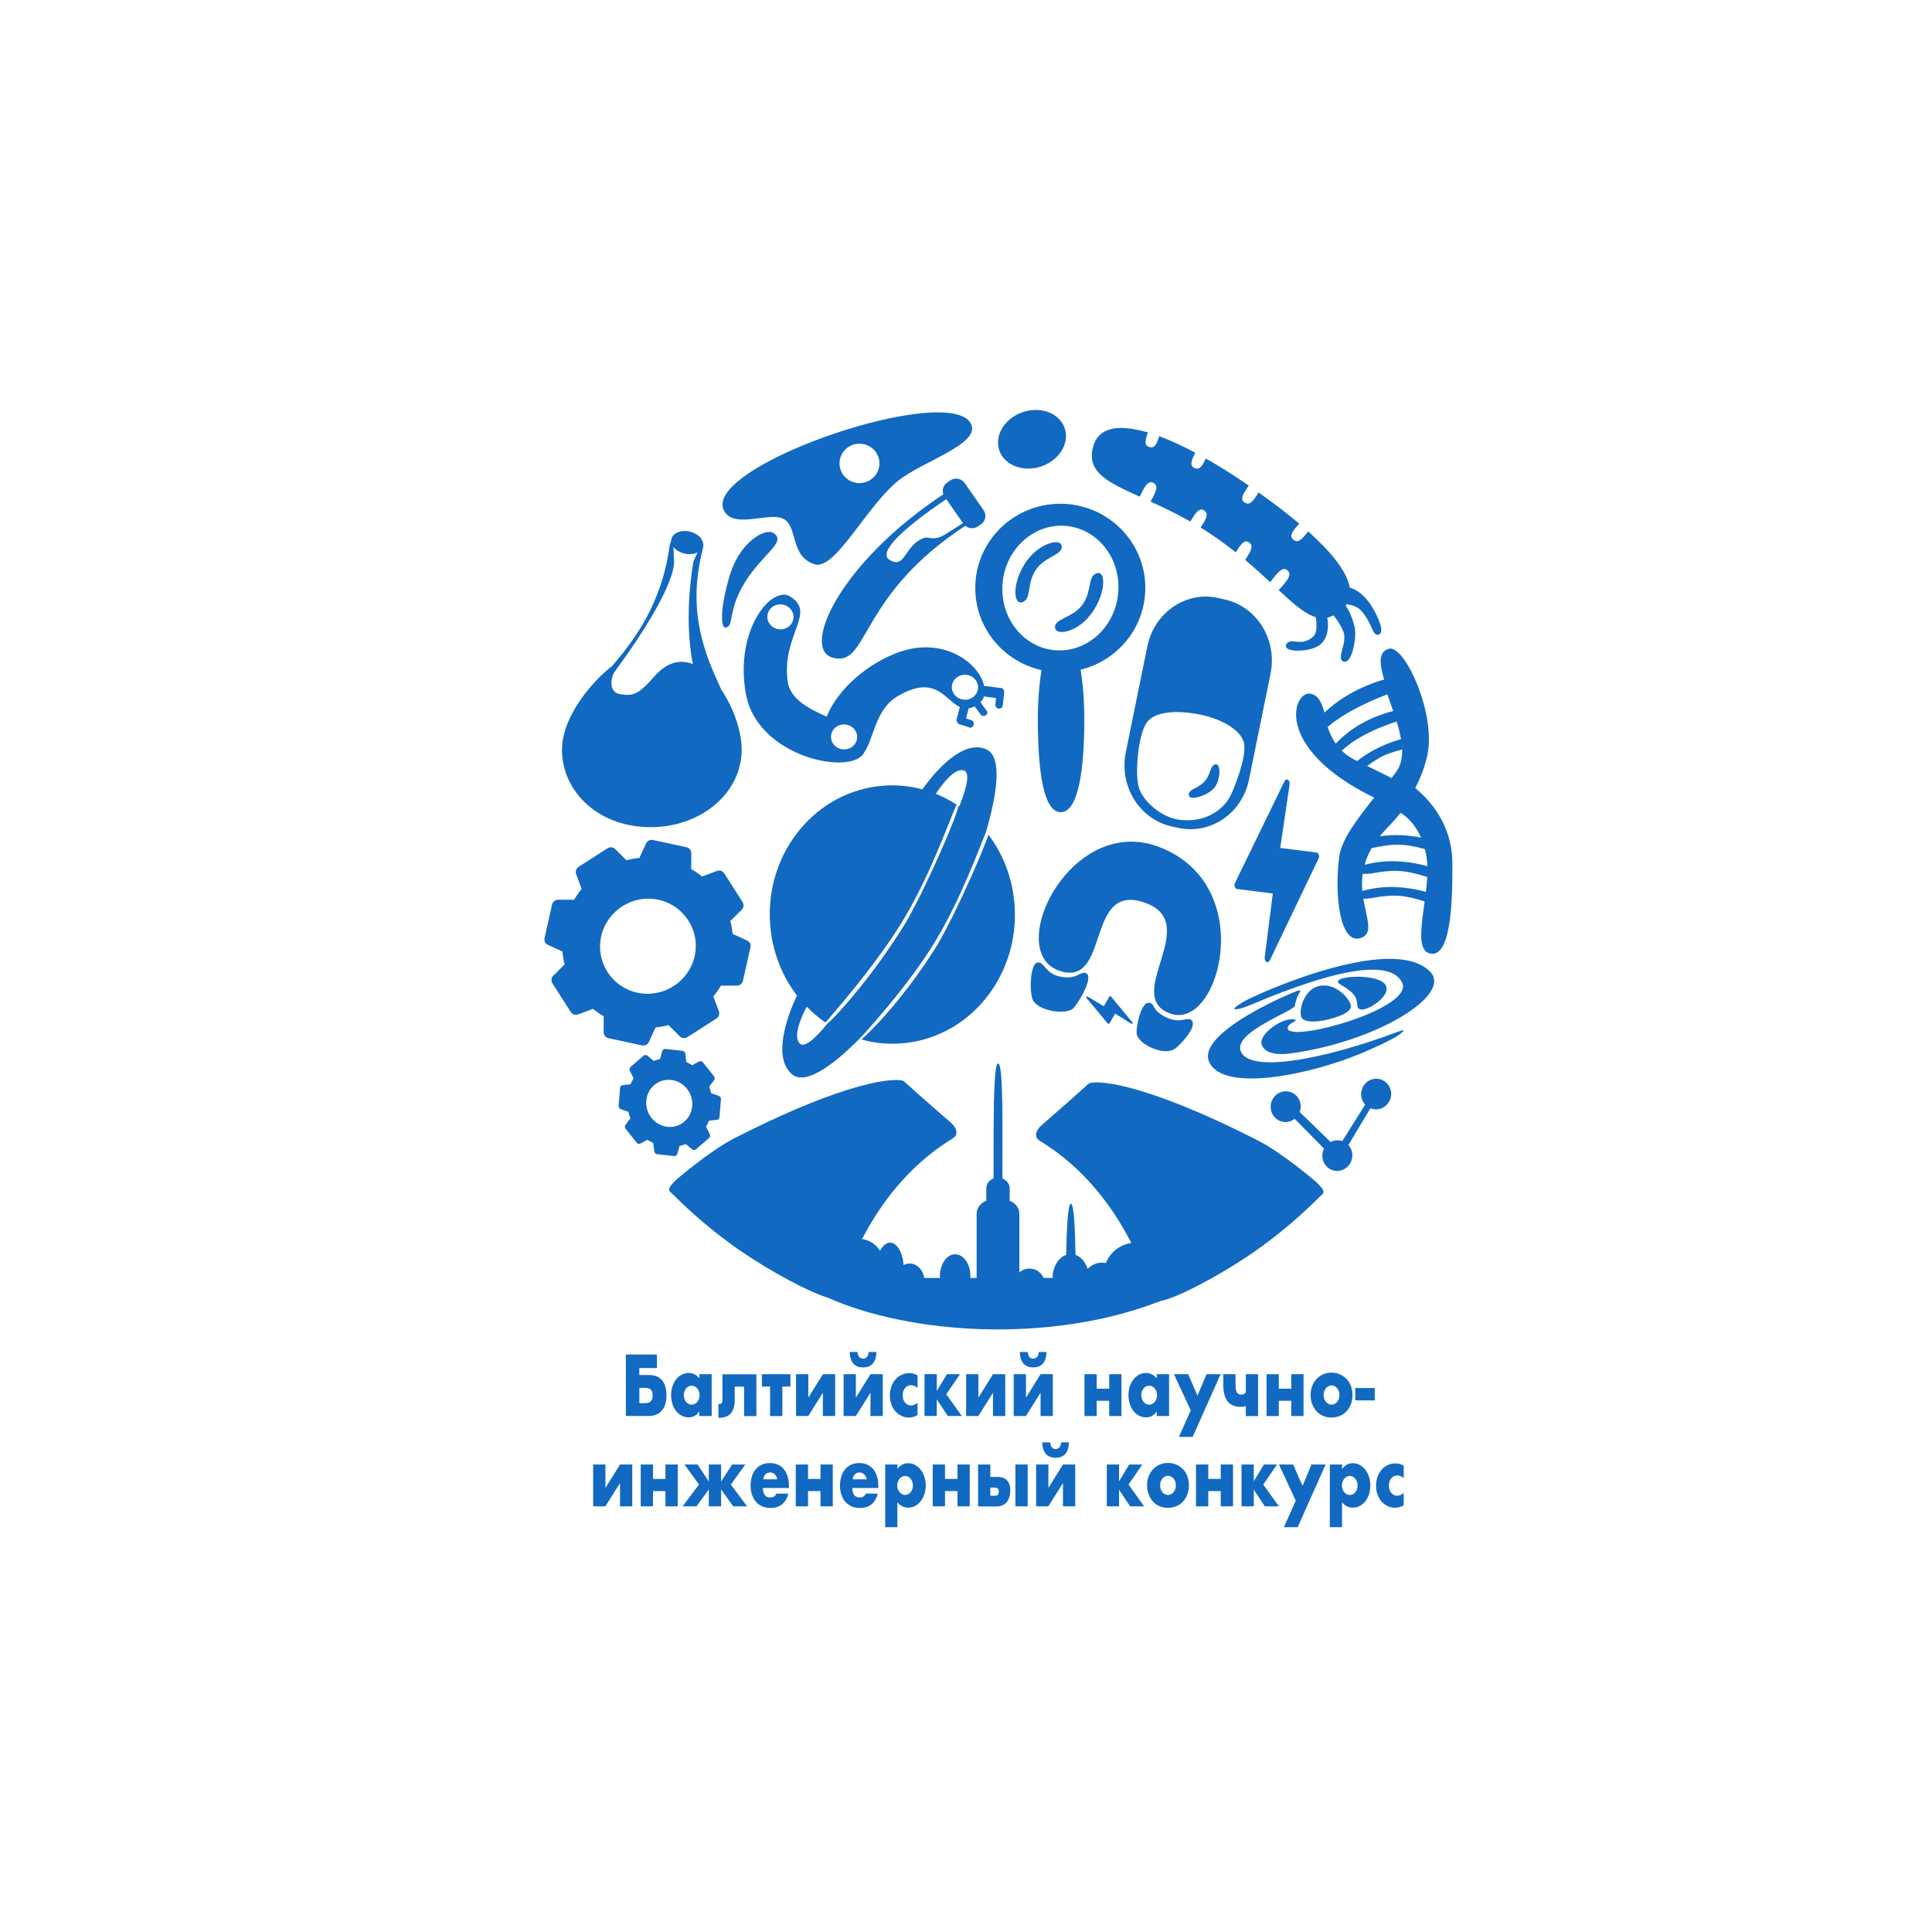 <?xml version="1.0" encoding="UTF-8"?> <svg xmlns:vectornator="http://vectornator.io" xmlns="http://www.w3.org/2000/svg" xmlns:xlink="http://www.w3.org/1999/xlink" version="1.1" id="Слой_1" x="0px" y="0px" viewBox="0 0 2835 2835" style="enable-background:new 0 0 2835 2835;" xml:space="preserve"> <style type="text/css"> .st0{fill-rule:evenodd;clip-rule:evenodd;fill:#FFFFFF;fill-opacity:0;} .st1{fill-rule:evenodd;clip-rule:evenodd;fill:#1169C1;} </style> <g id="Layer_2" vectornator:layerName="Layer 2"> <path class="st0" d="M-165.8-498.1h3018.9c4,0,7.2,3.4,7.2,7.5v3661c0,4.2-3.2,7.5-7.2,7.5H-165.8c-4,0-7.2-3.4-7.2-7.5v-3661 C-172.9-494.7-169.7-498.1-165.8-498.1z"></path> </g> <g id="Layer_1" vectornator:layerName="Layer 1"> <path class="st1" d="M2024,1583.4c-11.9-2.5-23.6,5.3-26.2,17.5c-1.6,7.5,0.7,14.9,5.4,20.1l-33.6,53.5c-0.8-0.3-1.7-0.6-2.6-0.8 c-5.1-1.1-10.2-0.2-14.5,2.1l-45.4-44.1c0.4-1,0.8-2,1-3.2c2.6-12.2-4.9-24.2-16.8-26.7c-11.9-2.5-23.6,5.3-26.2,17.5 c-2.6,12.2,4.9,24.2,16.8,26.7c6.5,1.4,12.9-0.4,17.9-4.3l43.1,43.8c-0.9,1.7-1.6,3.6-2,5.5c-2.6,12.2,4.9,24.2,16.8,26.7 c11.9,2.5,23.6-5.3,26.2-17.5c1.6-7.5-0.6-14.9-5.3-20.1l32.4-53.9c1.2,0.5,2.4,0.9,3.7,1.2c11.9,2.5,23.6-5.3,26.2-17.6 C2043.4,1597.9,2035.8,1585.9,2024,1583.4z"></path> <path class="st1" d="M1569.3,739.9c-4.2-0.4-8.4-0.7-12.8-0.7c-68.9-0.3-125.1,54.7-125.4,123c-0.3,59.1,41.3,108.6,97.2,121.1 c-3.4,21.4-5.4,46.4-5.4,73.5c0.2,75.3,8.2,135.8,34.4,135c24.8-0.8,34-62.3,33.8-137.6c-0.1-26.4-2.1-50.8-5.4-71.5 c54.2-13.2,94.6-61.5,94.9-119.3C1681.1,799.5,1632.2,746.6,1569.3,739.9z M1565.8,771.9c42.9,4.6,76,43.4,75.4,90.8 c-0.6,50.5-39.2,91.5-86.3,91.7c-47.1,0.1-84.7-40.8-84.1-91.3c0.6-50.5,39.2-91.5,86.3-91.7C1560,771.4,1562.9,771.6,1565.8,771.9 z M1550.8,795.7c-11.2-0.9-33.1,9.4-47.3,32c-18.8,29.9-16.4,60.8-3,55.9c13.3-4.9,6-27,19.1-46.9c14.2-21.5,41.7-22,38.1-36.4 C1557,797.5,1554.5,796,1550.8,795.7z M1611.7,840.8c-0.8,0-1.5,0.1-2.4,0.4c-13.5,4.3-6.7,24.7-19.9,44.7 c-14.2,21.4-44,21.5-41.1,36c2.2,11.2,34.1,6,54.5-23.3C1621.7,871.4,1622.8,840.9,1611.7,840.8z"></path> <path class="st1" d="M1769.8,875.4c-40.7-0.2-77.4,29.6-86.2,73l-31.6,155.5c-10.1,49.6,20.1,98.3,67.3,108.8l9.7,2.1 c47.3,10.4,93.8-21.4,103.8-71l31.6-155.5c10.1-49.6-20.1-98.3-67.3-108.7l-9.7-2.1C1781.5,876.1,1775.6,875.5,1769.8,875.4z M1723.6,1044.9c2.8-0.1,5.6,0,8.5,0.1c7.7,0.3,15.7,1.2,23.9,2.6c34.3,5.9,64.7,22.8,69.4,42.5c4.8,19.7-15.7,71-21.5,80.8 c-11.1,18.4-35.8,36.5-72.7,32.1c-27.9-3.3-56.9-29.4-61-51.1c-4.5-23.8,0.5-71.2,11.2-89.6 C1688.3,1050.5,1704.2,1045.4,1723.6,1044.9z M1783.6,1121.5c-8.4,1.5-6.4,15.2-16.7,25.9c-10.3,10.7-25.4,11-22,20.7 c2.2,6.5,25.5-0.1,35.8-10.7C1791,1146.8,1792.3,1120,1783.6,1121.5z"></path> <path class="st1" d="M1935.2,1254.3c-0.6-1.9-1.9-3.1-3.4-3.3l-53.2-6.7l13.8-93.7c0.3-2.6-0.7-5.2-2.4-6.3 c-1.7-1.1-3.8-0.4-4.9,1.6l-72.8,149.6c-0.9,1.7-1,3.8-0.4,5.7c0.6,1.9,1.9,3.2,3.4,3.3l52.4,6.6l-11.9,94.1 c-0.3,2.6,0.8,5.1,2.5,6.2c1.7,1.1,3.7,0.3,4.8-1.8l71.7-149.7C1935.7,1258.3,1935.9,1256.1,1935.2,1254.3z"></path> <path class="st1" d="M1466,659.7c-6.7-22.3,9.5-47.1,36.2-55.4c26.7-8.3,53.8,2.9,60.5,25.2c6.7,22.3-9.5,47.1-36.2,55.4 C1499.8,693.2,1472.7,681.9,1466,659.7z"></path> <path class="st1" d="M1974.3,1449.2"></path> <path class="st1" d="M2036.6,1407c-79.6,1.1-194.8,53.5-208.6,61.2c-31.3,17.5-12,14.3,5.1,7.2c45.3-18.8,198.6-84.1,224.2-33.9 c19.3,37.8-160.1,87.7-167.4,68.6c-2.9-7.6,14.5-12,11.3-13.4c-15-6.7-53.8,19.4-50,35.1c1.8,7.3,10.2,18.2,42.2,14 c124.5-16.4,237.3-85,205.8-119.2C2085.7,1412,2063.1,1406.7,2036.6,1407z M1995.2,1433.3c-16.3-0.4-31.6,2.5-31.9,6.9 c-0.4,4.3,9.2,5.8,20,15.9c13.5,12.6,3.9,22.8,13,25.1c10.7,2.7,45.3-20,37.2-35.2C2028.9,1437.2,2011.6,1433.7,1995.2,1433.3z M1943.4,1446.1c-3.2,0-6.5,0.4-9.9,1.3c-21.7,6.4-29,39.5-22.8,46.9c6.2,7.4,27.1,4.5,39.5,1.3c14-3.7,31.8-9.6,32.1-19 C1982.6,1469.5,1965.7,1446.5,1943.4,1446.1z M1906.4,1453.1c-2.3-0.3-152.7,61.2-131.9,105.5c21.2,45.3,148.8,17.7,220.7-12 c30.2-12.5,45.5-20.8,52.5-24.7c2.7-1.5,21.7-14.7,5.2-8.5c-117.5,44.2-224,61.5-232.8,27.4c-7.1-27.5,78.7-57.2,80-64.9 c1.3-7.7,0.9-3.8,2.5-10.1C1904.8,1458,1910.5,1453.7,1906.4,1453.1z"></path> <path class="st1" d="M1664,1235.1c-3.8-0.2-7.6-0.1-11.4,0.2c-104.7,7.2-170.7,166.3-96.9,189.6c73.2,23.1,37.1-127.5,121-101.4 c92.3,28.7-32.5,139,41.6,164.1c71.5,24.2,128.8-190.6-18.7-245.2C1687.4,1237.8,1675.5,1235.6,1664,1235.1z M1523.6,1412.4 c-0.6,0-1.3,0.1-2,0.3c-8.8,2.3-11.4,35.6-7,52.1c4.9,18.2,49.5,25.8,60.7,14.4c7.1-7.2,29.9-45.1,18.7-51 c-8.4-4.4-12.6,9.9-37.9,5C1533.8,1428.8,1532.9,1412,1523.6,1412.4z M1629.2,1461.8c-0.6,0-1.1,0.2-1.3,0.6l-8.1,14.2l-23.7-14.2 c-0.3-0.2-0.7-0.3-1.1-0.3c-0.3,0-0.7,0.1-0.9,0.3c-0.5,0.4-0.5,1-0.1,1.6l31.3,37.6c0.3,0.4,0.9,0.7,1.5,0.7 c0.6,0,1.1-0.2,1.3-0.6l8.2-14.4l23.4,14.7c0.7,0.4,1.5,0.4,2,0c0.5-0.4,0.6-1,0.1-1.6l-31.2-37.8 C1630.3,1462.1,1629.8,1461.8,1629.2,1461.8z M1686.2,1471.5c-11.8-1.7-19.2,35-18.3,44.9c1.4,15.6,38.8,33.2,55.4,23.1 c5.9-3.6,32.4-30.3,26.1-41c-5.3-8.9-16.2,5-37.8-5.5C1688.6,1482,1696,1472.9,1686.2,1471.5z"></path> <path class="st1" d="M1402.9,702.3c-2.9,0-5.8,0.9-8.4,2.6l-4.7,3.2c-5.7,3.9-7.8,11-5.5,17.2c-152.3,100.7-209,226.5-162.6,239.7 c50.5,14.4,37.4-77.1,168.3-175c8.2-6.1,17.1-12.3,26.5-18.5c5.1,4.3,12.5,4.9,18.2,1.1l4.8-3.2c6.8-4.6,8.5-13.9,3.8-20.7 l-27.8-40C1412.5,704.6,1407.7,702.3,1402.9,702.3z M1388.6,732.5l24.5,35.2c-1.4,0.9-6.5,4.2-25,15.8c-19.2,12-24.5,2.7-33.2,6.2 c-28.3,11.3-26.3,45.8-49.5,31.9C1278.1,805.4,1382.5,736.6,1388.6,732.5z"></path> <path class="st1" d="M1909.7,1044.6l0.7,48.1"></path> <path class="st1" d="M921.8,733"></path> <path class="st1" d="M1150.9,872.7c-28.2-1-71.7,59.8-56.4,145.5c16.7,93.4,156,121,173.5,86.1c14.2-20.2,16.3-62.6,47.8-81.8 c56.9-34.6,70.6,4.9,92.6,14.9l-4.6,17.9c-0.6,2.1,0.2,4.3,1.8,5.9c0,0,0,0,0,0.1c0,0,0,0,0,0c0.8,0.8,1.7,1.5,2.8,1.8 c0.7,0.2,1.4,0.2,2,0.3l12.2,4.1c2.5,0.9,5.2-0.8,6.1-3.8c0.8-2.9-0.6-6-3.1-6.8l-8-2.7l3.9-14.9c1.2-0.2,2.4-0.4,3.7-0.8 c1.8-0.5,3.5-1.2,5.1-1.9l8.5,11.6c1.7,2.3,5.1,3,7.6,1.5c2.5-1.5,3.1-4.6,1.4-6.9l-9.1-12.3c2.4-2.6,4.1-5.5,5.2-8.7 c0.3,0.1,0.5,0.3,0.8,0.3l16.9,2.2l-1,9.3c-0.3,3.2,1.8,6,4.8,6.3c3,0.3,5.8-2,6.1-5.1l2-19.1c0.3-3.2-1.9-6-4.9-6.3 c-0.3,0-0.5,0.1-0.8,0.1l-21.4-2.8c-0.7-0.1-1.5,0-2.2,0.3c-6.6-33.6-61.1-76.2-131.1-47.8c-49.5,20.1-86.7,58.5-100,92.4 c-27-11.9-54.1-26-57.4-52.6c-8.7-68.4,43.4-100.3,3.1-124C1156.6,873.5,1153.8,872.8,1150.9,872.7z M1146.8,886.9 c10.6,1,18.4,10,17.5,20c-0.9,10.1-10.2,17.5-20.8,16.5c-10.6-1-18.4-9.9-17.4-20C1127,893.4,1136.3,886,1146.8,886.9z M1417.7,990.2c10.6,1,18.4,9.9,17.4,20c-0.9,10.1-10.2,17.5-20.8,16.5c-10.6-1-18.4-10-17.5-20 C1397.8,996.6,1407.1,989.3,1417.7,990.2z M1240.3,1063.1c10.6,1,18.4,9.9,17.4,20c-0.9,10.1-10.3,17.5-20.8,16.5 c-10.6-1-18.4-9.9-17.4-20C1220.4,1069.5,1229.7,1062.1,1240.3,1063.1z"></path> <path class="st1" d="M2039.2,951.7c-0.8,0.1-1.5,0.3-2.2,0.5c-14.6,5.1-12.7,22.5-5.9,44.9c-21.3,6.1-57.1,19.7-87.5,48.5 c-4-13.4-8-24.2-19.1-27.4c-26.3-7.8-59.5,78.3,91.9,152.2c-24.9,31.8-48,61.3-51.3,87.2c-7.4,57.3,1.4,132,33.5,118.1 c16.4-7.1,6.7-28,2-56.9c3.6,0,7.3-0.2,10.8-0.8c17.2-3,34.1-5.5,52.5-2.1c9.8,1.8,18.6,4.3,26.6,6.9c-5.1,37.7-10.6,71.2,7,76.1 c31.7,8.9,33.7-75.9,33.7-125.3c0-15.8,2.5-69.4-54.5-117.3c8.8-16.5,14.2-32.3,17.7-47.9C2107.6,1048.4,2062.5,949,2039.2,951.7z M2035.8,1018.9c2.8,7.9,5.6,15.9,8.6,24.4c-23.3,6-55,18.4-81,44.5c-1.4,1.4-2.1,2.2-3.3,3.5c-5.6-8-9.1-16.4-11.9-24.5 C1973.8,1044.6,2011.6,1028.1,2035.8,1018.9z M2049.4,1058.7c2.7,8.7,5,17.4,6.4,25.9c-18.7,5.3-42.7,14.9-64.3,32.2 c-1.4-0.7-2.8-1.4-4.2-2.1c-7.5-3.9-13.5-8.4-18.4-13.2C1991.2,1080.6,2024.7,1066.8,2049.4,1058.7z M2057.5,1099.8 c0.3,12-1.9,23.1-8.2,32.1c-2.3,3.3-4.8,6.5-7.2,9.8c-11.9-6-24-11.8-35.9-17.7c9.7-7.4,19.9-14,32.3-18.5 C2045,1103.3,2051.4,1101.4,2057.5,1099.8z M2055.2,1192.7c13.4,8.3,23.4,21.3,30.1,36.4c-17-3.3-38.1-5.3-60.7-1.9 c3.1-3.8,6.4-7.6,10.2-11.5C2042.6,1207.8,2049.2,1200.2,2055.2,1192.7z M2052.6,1239.5c4.4,0.1,9,0.4,13.6,1.1 c8.9,1.3,17.1,3.3,24.7,5.3c2.1,8.2,3.3,16.6,3.7,25.1c-20.1-5.5-49-10.4-79.9-4.7c-5,0.9-8.6,1.8-12.3,2.7 c2.2-7.9,5.5-16.1,10.3-24.5c0.4-0.1,0.9-0.1,1.2-0.2C2026.6,1241.7,2039.3,1239.3,2052.6,1239.5z M2052,1278 c4.4,0.2,9,0.7,13.6,1.5c10.7,2,20.2,4.7,28.8,7.4c-0.4,7.2-1.2,14.5-2.1,21.8c-20.1-5.5-48.8-10.2-79.5-4.5 c-5.7,1.1-9.8,2.1-13.8,3.1c-0.6-7.9-0.6-16.2,0.6-25c4.5,0.2,9.2,0,13.6-0.7C2026,1279.3,2038.7,1277.4,2052,1278z"></path> <path class="st1" d="M1640.5,628.1c-19.7,1.3-33.2,10.7-37.3,30.8c-7.1,34.7,22.5,48.8,69.3,69.9c1-2.3,2.2-4.7,3.6-7.3 c4.9-9.4,9.5-16.9,16.7-12.8c7,4,3.7,11.9-1.2,21.3c-1.1,2.2-2.2,4.2-3.3,6c17.9,8.2,37.4,17.3,58.4,29.3c0.9-1.5,1.8-3,2.8-4.7 c5.7-9,10.9-16.1,17.7-11.4c6.6,4.6,2.7,12.2-3,21.1c-0.9,1.4-1.7,2.5-2.5,3.8c6.6,4,13.2,8.3,19.8,12.8 c11.5,7.9,22,15.8,31.9,23.6c0.6-1,1.2-2,1.9-3.1c5.7-9,10.8-16.1,17.7-11.4c6.6,4.6,2.7,12.2-3,21.1c-1,1.6-2,3-3,4.4 c13.9,11.7,25.9,22.7,36.9,32.9c1.6-2.6,3.9-5.4,6.4-8.3c6.8-8.2,12.8-14.6,19-9c6,5.4,1.2,12.4-5.6,20.6c-2.7,3.2-5.1,6-7.5,8.1 c21.7,20.2,38.5,35.2,54.6,39.8c1.4,10.9,2.3,22.9-3.9,28.6c-17.2,15.8-32.2,0.8-38.8,10.4c-9,13.3,33.7,13.2,48.4,1.9 c11.9-9.1,13.8-26.1,11.1-40.2c3.1-0.6,6.1-1.7,9.2-3.3c4.3,5.7,9.8,12.5,14.2,23.1c7.1,17-10.6,39.8,0,44.5 c12.2,5.4,18.7-31.1,17.6-44.5c-0.9-10.5-6.9-27.4-14.1-37.4c0.6-0.7,1.1-1.5,1.6-2.3c6.4,1.5,14.6,2.7,20.6,9.1 c17,18.1,16.8,37.3,25.4,36c11.1-1.7,0.6-25.8-9.1-41.6c-8.8-14.3-22.2-25.6-32.4-27.4c-3.8-23.9-27.6-52.8-61-82.7 c-0.8,1.1-1.6,2.2-2.6,3.3c-6.8,8.2-12.1,14.3-19,9c-6.9-5.3-1.2-12.4,5.6-20.6c0.9-1.1,1.8-2.1,2.8-3.2 c-18.2-15.3-38.5-30.7-59.6-45.7c-0.8,1.3-1.5,2.5-2.4,3.9c-5.9,8.9-10.5,15.5-17.9,11c-7.4-4.5-2.5-12.2,3.3-21.1 c0.9-1.4,1.8-2.5,2.6-3.8c-1.7-1.2-3.3-2.3-5-3.5c-19.3-13.2-38.9-25.4-58-36.3c-0.1,0.2-0.2,0.5-0.3,0.7 c-4.7,9.6-8.3,16.8-16.3,13.3c-7.9-3.5-4.1-11.8,0.5-21.3c0.2-0.4,0.4-0.8,0.6-1.2c-18.5-9.8-36.2-18-52.8-24.2 c-0.1,0.2-0.1,0.4-0.2,0.6c-3.4,10.1-6.2,17.7-14.5,15.3c-8.3-2.5-5.5-11.2-2.1-21.3c0-0.1,0.1-0.2,0.1-0.2 C1668,629.9,1652.9,627.3,1640.5,628.1z"></path> <path class="st1" d="M1428.3,1096.9c-36.5,4.8-74,60.2-74.8,61.4c-20.8-5.6-42.8-7.4-65.3-4.6c-98.6,12.1-169.1,106.3-157.4,210.3 c4.2,36.9,18.1,70,38.7,96.9c-1,2-43.1,86.2-6.9,115.8c26.2,21.4,87.4-41.5,98.4-52.2c0,0,0,0,0.1,0c0.3-0.3,73.2-78,114.3-148.2 c35.8-61.1,60.4-128.7,71.7-156.1c0,0,0,0,0-0.1c1.9-8.2,32.5-103.9,1.3-120C1441.9,1096.9,1435.1,1096.1,1428.3,1096.9z M1408.6,1130.3c2.4-0.5,4.6-0.3,6.7,0.7c11.1,5.5-3.6,41.9-7.7,52.4c-0.4-0.2-0.7-0.5-1.1-0.7c-4.2,18.6-31.5,80.9-55.8,130.6 c-3.7,7.5-17.1,33.1-21.4,40.2c-46.8,76.7-103.9,140.1-115.6,148.7c0.1,0,0.1,0.1,0.2,0.1c-7.9,9.6-30.5,37.1-39.8,29.3 c-12.2-10.2,3.9-43.6,9.6-54.5c8.4,8.7,17.7,16.5,27.5,23.3c3.1-3.4,76.8-86.6,117.2-155.4c39.8-68,66.1-144.8,75.2-164.3 c-9.6-6.2-19.7-11.6-30.3-15.8C1378.4,1156.9,1394.7,1133,1408.6,1130.3z M1450.4,1224.8c-8.7,25.6-31.6,77.2-52.6,119.9 c-3.7,7.5-17.1,33.1-21.4,40.2c-45.1,73.9-98.3,129.2-112.5,140.4c21.2,5.9,43.7,7.8,66.7,5c98.7-12.1,169.1-106.3,157.4-210.3 C1484,1283.9,1470.4,1251.4,1450.4,1224.8z"></path> <path class="st1" d="M1096.3,1380.1l-21.3-9.7c-0.6-6.4-1.7-12.7-3.3-18.9l16.7-16.6c3-3,3.5-7.6,1.3-11.1l-27-42.3 c-2.2-3.5-6.7-5-10.6-3.5l-22,8.2c-5-4.1-10.2-7.7-15.8-10.9l0.1-23.4c0-4.2-2.9-7.8-7-8.7l-49.3-10.6c-4.1-0.9-8.3,1.2-10,5 l-9.9,21.3c-6.4,0.7-12.7,1.8-19,3.5l-16.5-16.5c-2.9-2.9-7.6-3.4-11.1-1.2L849,1272c-3.5,2.3-5,6.7-3.6,10.6l8.1,21.9 c-4.1,5-7.8,10.3-11.1,15.8l-23.5,0c-4.2,0-7.8,2.9-8.8,7l-11,49.2c-0.9,4.1,1.1,8.2,4.9,10l21.3,9.7c0.6,6.4,1.7,12.7,3.3,18.9 l-16.7,16.6c-3,3-3.5,7.6-1.3,11.1l27,42.3c2.2,3.5,6.7,5,10.6,3.5l22-8.2c5,4.1,10.2,7.7,15.7,10.9l-0.1,23.4c0,4.2,2.9,7.8,7,8.7 l49.3,10.6c4.1,0.9,8.3-1.2,10-5l9.9-21.3c6.4-0.7,12.7-1.8,19-3.5l16.5,16.5c2.9,3,7.6,3.4,11.1,1.2l42.7-27.3 c3.5-2.3,5-6.7,3.6-10.6l-8.1-21.9c4.1-5,7.8-10.3,11.1-15.8l23.5,0c4.2,0,7.8-2.9,8.8-7l11-49.2 C1102.2,1386,1100.1,1381.8,1096.3,1380.1z M1019.3,1403.2c-8.5,37.6-46.1,61.6-83.9,53.5c-37.8-8.1-61.7-45.3-53.2-82.9 c8.5-37.6,46.1-61.6,83.9-53.5C1003.9,1328.4,1027.8,1365.6,1019.3,1403.2z"></path> <path class="st1" d="M1054.8,1608.1l-11.2-3.9c-0.7-3.3-1.7-6.5-2.9-9.6l7.1-9.5c1.3-1.7,1.2-4.1-0.1-5.8l-16.3-20.5 c-1.4-1.7-3.6-2.2-5.5-1.2l-10.3,5.5c-2.7-1.8-5.6-3.4-8.5-4.8l-1.5-12.2c-0.3-2.2-2-3.9-4.1-4.1l-25.1-2.8c-2.1-0.2-4,1.1-4.6,3.2 l-3.4,11.6c-3.1,0.7-6.2,1.6-9.1,2.8l-9.3-7.7c-1.7-1.4-4-1.4-5.6,0l-19.2,16.5c-1.6,1.4-2,3.8-1,5.7l5.5,10.9 c-1.7,2.8-3.2,5.8-4.4,8.8l-11.6,1.3c-2.1,0.2-3.7,2-3.8,4.1l-2.1,26.2c-0.2,2.2,1.1,4.2,3.1,4.9l11.2,3.9c0.7,3.3,1.7,6.5,2.9,9.6 l-7.1,9.5c-1.3,1.7-1.2,4.1,0.1,5.8l16.3,20.5c1.4,1.7,3.6,2.2,5.5,1.2l10.3-5.5c2.7,1.8,5.6,3.5,8.5,4.8l1.5,12.2 c0.3,2.2,2,3.9,4,4.1l25.1,2.8c2.1,0.2,4-1.1,4.6-3.2l3.4-11.6c3.1-0.7,6.2-1.6,9.1-2.8l9.3,7.7c1.7,1.4,4,1.4,5.6,0l19.2-16.5 c1.6-1.4,2-3.8,1.1-5.7l-5.5-11c1.7-2.8,3.2-5.8,4.4-8.8l11.6-1.3c2.1-0.2,3.7-1.9,3.8-4.1l2.1-26.2 C1058.1,1610.9,1056.8,1608.8,1054.8,1608.1z M1015.8,1622.8c-1.5,19-17.9,32.8-36.5,30.7c-18.6-2.1-32.5-19.2-31-38.1 c1.5-19,17.9-32.8,36.5-30.7C1003.5,1586.8,1017.4,1603.9,1015.8,1622.8z"></path> <path class="st1" d="M1464.5,1560.5c-7.5,0-6.4,101.4-6.5,168.7c-6.3,2.3-10.7,7.9-10.7,14.5v17.6c0,0.2,0.1,0.4,0.1,0.6 c-8.4,3.3-14.3,10.6-14.3,19.2v94.2h-9.3c0-0.8,0.2-1.5,0.2-2.4c0-17.9-10-32.4-22.4-32.4s-22.4,14.5-22.4,32.4 c0,0.8,0.1,1.6,0.2,2.4h-23.2c-1.8-12.1-10.7-21.2-21.4-21.2c-3.2,0-6.2,0.8-8.9,2.3c-1.4-19.3-10.2-33.8-20.7-32.9 c-5.4,0.5-10.3,5-13.8,12c-5.8-9.4-15.3-15.8-26.5-17.3c52.7-100.8,117.1-137,134.6-148.8c6-4.1,5.6-13.3-4.1-21.9 c0,0-38.9-33.5-68.6-60.5c-1.3-1.2-4.7-2.1-10.6-2.2c-25.6-0.6-97.4,13.4-238.3,85.3c-36.2,18.5-84.6,60.2-84.6,60.2 c-17.3,16.1-11.6,16.9-4.9,23.2c0,0,17,17.8,45.4,41.7c28.4,23.9,52.5,40.1,52.5,40.1c45.3,31.1,101.4,60.9,127.9,68.7 c119,53.4,325.5,68.8,488.7,5.1c22.3-3.6,84.9-36.1,134.7-70.3c0,0,24.2-16.2,52.5-40.1s45.4-41.7,45.4-41.7 c6.7-6.3,12.4-7.1-4.9-23.2c0,0-48.4-41.7-84.7-60.2c-173.3-88.4-242.1-89.3-248.9-83.1c-29.7,27.1-68.5,60.5-68.5,60.5 c-9.8,8.6-10.2,17.8-4.2,21.9c17.6,11.9,82.9,48.4,135.8,151c-17.2,2.6-31.3,14.1-37.3,29.5c-1.9-0.4-3.8-0.6-5.8-0.6 c-8.1,0-15.5,3.5-21,9.1c-3.3-10.1-9.9-17.7-17.9-20.5c-0.4-34.8-2.1-74.9-6.7-75c-4.6-0.1-6.4,40.2-6.9,75 c-11.4,4-19.8,17.5-20.1,33.9h-13.1c-3.2-8-11.1-13.8-20.6-13.8c-5.8,0-11,2.2-14.9,5.7v-86c0-8.6-5.9-16-14.3-19.2 c0-0.2,0.1-0.4,0.1-0.6v-17.6c0-6.6-4.5-12.2-10.7-14.5C1470.8,1661.9,1472.8,1560.4,1464.5,1560.5z"></path> <path class="st1" d="M1375.9,605.1c-108,0-347,93.9-312.3,146.3c16,24.1,65.3-0.4,85.7,9.8c22,11,9.4,54.8,45.9,66.8 c29.8,9.8,75.7-83.9,121.7-121.7c35.7-29.4,123.2-54.6,107.8-84.6C1418.7,610.1,1400.8,605.1,1375.9,605.1z M1261.2,651.1 c16.2,0,29.3,13,29.3,28.9s-13.1,28.9-29.3,28.9c-16.2,0-29.3-12.9-29.3-28.9S1245,651.1,1261.2,651.1z M1129.6,780.6 c-15.4-0.8-45.9,20.4-58.9,64.2c-14.9,50.1-12.6,76.1-6.5,76c13.7-0.3,2.7-24.4,29.1-66.7c26.4-42.4,61.3-58.5,41.9-71.8 C1133.7,781.2,1131.8,780.7,1129.6,780.6z M986.1,791.9c-0.7,0.5-2.8,3.9-3.8,10.9c-11.4,81.3-49,133.7-84.2,174.7 c-22.9,16.9-72.5,69.5-73.4,121.2c-0.6,31.4,13.4,61.8,38.6,83.4c21.1,18.1,50,30.1,84.7,31.5c64.6,2.7,119.5-32.8,135.5-83 c0-0.1,0.1-0.1,0.1-0.2c2.8-9,4.6-18.3,4.8-28.1c0.5-27.2-11.4-62.7-29.8-90c-23.9-51.7-50.4-112.9-28.2-203.5 c7.7-31.4-12.7,14.5-12.7,14.5s-15.4,79.2-1,151.1c-17.9-6.9-37.2-3.4-55.6,17.2c-23.5,26.3-30,30.2-50.8,27.1 c-16.3-2.4-14.6-21.1-9.7-31.1c99.3-135,88.2-166.6,88.2-166.6S988.7,790,986.1,791.9z M1083.5,1130.8 C1082.4,1134.8,1082.7,1134.5,1083.5,1130.8z"></path> <path class="st1" d="M985.3,790.5c2.5-8.8,14.8-13.5,27.5-10.3c12.7,3.2,21,12.9,18.6,21.7c-2.5,8.8-14.8,13.5-27.5,10.3 C991.1,809,982.8,799.3,985.3,790.5z"></path> <path class="st1" d="M993.8,789.3c2.3-4,10.9-5.2,19.2-2.7c8.3,2.4,13.2,7.6,10.9,11.6c-2.3,4-10.9,5.2-19.2,2.7 C996.3,798.5,991.5,793.3,993.8,789.3z"></path> <g> <path class="st1" d="M952.6,2017.7c8.3,0,14.6,2.6,18.9,7.7c4.3,5.1,6.5,12.7,6.5,22.6c0,4.6-0.6,8.7-1.7,12.3 c-1.1,3.7-2.8,6.8-5,9.4c-2.2,2.6-4.9,4.6-8.2,6s-7,2.1-11.3,2.1h-33.4v-90.2H964v19.9h-25.9v10.2H952.6z M938.1,2059h8.9 c7.1,0,10.7-3.8,10.7-11.2c0-3.9-0.8-6.8-2.5-8.5c-1.7-1.8-4.4-2.7-8.2-2.7h-8.8V2059z"></path> <path class="st1" d="M1003.4,2047c0,2,0.3,3.9,0.9,5.6c0.6,1.7,1.4,3.2,2.4,4.5c1,1.3,2.3,2.3,3.7,3s3,1.1,4.6,1.1 c1.6,0,3.1-0.4,4.5-1.1c1.4-0.7,2.7-1.7,3.7-3s1.9-2.8,2.5-4.4c0.6-1.7,0.9-3.5,0.9-5.4c0-1.9-0.3-3.7-0.9-5.4 c-0.6-1.7-1.5-3.2-2.5-4.5c-1-1.3-2.3-2.3-3.7-3c-1.4-0.7-2.9-1.1-4.5-1.1c-1.7,0-3.2,0.4-4.6,1.1c-1.4,0.7-2.7,1.7-3.7,3 c-1,1.3-1.8,2.7-2.4,4.4C1003.7,2043.3,1003.4,2045.1,1003.4,2047z M1026.2,2016.5h18.1v61.4h-18.1v-6.8 c-3.9,5.8-9.1,8.7-15.6,8.7c-3.7,0-7.1-0.8-10.3-2.4c-3.1-1.6-5.8-3.9-8.2-6.9c-2.3-2.9-4.1-6.4-5.4-10.4c-1.3-4-1.9-8.3-1.9-13 c0-4.4,0.6-8.6,1.9-12.5c1.3-3.9,3-7.4,5.3-10.3c2.3-3,4.9-5.3,8.1-7c3.1-1.7,6.6-2.6,10.4-2.6c6.4,0,11.7,2.7,15.8,8V2016.5z"></path> <path class="st1" d="M1054.1,2060.1c0.2,0.1,0.5,0.1,0.9,0.1c0.9,0,1.6-0.1,2.3-0.2c0.7-0.2,1.2-0.5,1.6-1 c0.4-0.5,0.7-1.3,0.9-2.3c0.2-1,0.3-2.4,0.3-4.1v-36h49.8v61.4h-18v-43.3h-13.8v20.3c0,4.4-0.6,8.2-1.6,11.4 c-1.1,3.2-2.6,5.8-4.5,7.9c-1.9,2.1-4.3,3.6-7,4.6c-2.8,1-5.8,1.5-9,1.5h-1.8V2060.1z"></path> <path class="st1" d="M1160,2034.6h-12v43.3h-18v-43.3h-12v-18.1h41.9V2034.6z"></path> <path class="st1" d="M1186.1,2016.5v34.4l21.4-34.4h18v61.4h-18v-34.2l-21.5,34.2h-17.9v-61.4H1186.1z"></path> <path class="st1" d="M1255.9,2016.5v34.4l21.4-34.4h18v61.4h-18v-34.2l-21.5,34.2h-17.9v-61.4H1255.9z M1286.1,1983.9 c-0.6,15.1-7.1,22.6-19.6,22.6c-12.6,0-19.1-7.5-19.7-22.6h11.5c0.7,6.5,3.4,9.8,8.2,9.8c4.7,0,7.4-3.3,8.2-9.8H1286.1z"></path> <path class="st1" d="M1346.3,2036.4c-3.1-2.5-6.3-3.8-9.5-3.8c-1.7,0-3.3,0.3-4.8,1.1c-1.5,0.7-2.8,1.7-3.9,3.1 c-1.1,1.3-2,2.9-2.6,4.7c-0.6,1.8-1,3.8-1,6.1c0,2.2,0.3,4.1,1,5.9c0.6,1.8,1.5,3.3,2.6,4.7c1.1,1.3,2.4,2.3,3.9,3.1 c1.5,0.7,3.2,1.1,4.9,1.1c3.4,0,6.5-1.4,9.5-4.2v18.4c-4.4,2.3-8.7,3.5-12.7,3.5c-3.7,0-7.2-0.8-10.6-2.3 c-3.4-1.5-6.3-3.7-8.9-6.5c-2.6-2.8-4.6-6.2-6.1-10.2c-1.5-4-2.3-8.4-2.3-13.2c0-4.9,0.7-9.3,2.2-13.3c1.5-4,3.4-7.5,6-10.4 c2.5-2.9,5.5-5.2,9-6.8c3.5-1.6,7.2-2.5,11.2-2.5c4.4,0,8.4,1.1,12.2,3.4V2036.4z"></path> <path class="st1" d="M1389.5,2016.5h19.2l-20.2,29.4l22.9,31.9h-20.6l-16.2-24.5v24.5h-18v-61.4h18v24.7L1389.5,2016.5z"></path> <path class="st1" d="M1435.7,2016.5v34.4l21.4-34.4h18v61.4h-18v-34.2l-21.5,34.2h-17.9v-61.4H1435.7z"></path> <path class="st1" d="M1505.5,2016.5v34.4l21.4-34.4h18v61.4h-18v-34.2l-21.5,34.2h-17.9v-61.4H1505.5z M1535.7,1983.9 c-0.6,15.1-7.1,22.6-19.6,22.6c-12.5,0-19.1-7.5-19.7-22.6h11.6c0.7,6.5,3.4,9.8,8.2,9.8c4.7,0,7.4-3.3,8.2-9.8H1535.7z"></path> <path class="st1" d="M1627.6,2037.7v-21.2h18v61.4h-18v-22.4h-18.3v22.4h-18v-61.4h18v21.2H1627.6z"></path> <path class="st1" d="M1674.7,2047c0,2,0.3,3.9,0.9,5.6c0.6,1.7,1.4,3.2,2.4,4.5c1,1.3,2.2,2.3,3.7,3c1.4,0.7,3,1.1,4.6,1.1 c1.6,0,3.1-0.4,4.5-1.1c1.4-0.7,2.7-1.7,3.7-3c1-1.3,1.9-2.8,2.5-4.4c0.6-1.7,0.9-3.5,0.9-5.4c0-1.9-0.3-3.7-0.9-5.4 c-0.6-1.7-1.5-3.2-2.5-4.5c-1-1.3-2.3-2.3-3.7-3c-1.4-0.7-2.9-1.1-4.5-1.1c-1.7,0-3.2,0.4-4.6,1.1c-1.4,0.7-2.7,1.7-3.7,3 c-1,1.3-1.8,2.7-2.4,4.4C1675,2043.3,1674.7,2045.1,1674.7,2047z M1697.4,2016.5h18.1v61.4h-18.1v-6.8c-3.8,5.8-9.1,8.7-15.6,8.7 c-3.7,0-7.1-0.8-10.3-2.4c-3.1-1.6-5.8-3.9-8.2-6.9c-2.3-2.9-4.1-6.4-5.4-10.4c-1.3-4-2-8.3-2-13c0-4.4,0.6-8.6,1.9-12.5 c1.3-3.9,3-7.4,5.3-10.3c2.3-3,5-5.3,8.1-7c3.1-1.7,6.6-2.6,10.4-2.6c6.4,0,11.6,2.7,15.8,8V2016.5z"></path> <path class="st1" d="M1828.1,2063.3c-1.2,0.3-2.4,0.6-3.6,0.8c-1.2,0.2-2.5,0.3-3.9,0.3c-4.5,0-8.4-0.7-11.7-2.2 c-3.2-1.5-5.9-3.6-8-6.5c-2.1-2.8-3.6-6.3-4.5-10.5c-1-4.2-1.4-8.9-1.4-14.2v-14.5h18v15.2c0,3.1,0.2,5.6,0.6,7.6 c0.4,1.9,1,3.4,1.8,4.5c0.8,1,1.7,1.7,2.8,2.1c1.1,0.4,2.2,0.5,3.5,0.5c2.6,0,4.7-1,6.4-3v-26.9h18v61.4h-18V2063.3z"></path> <path class="st1" d="M1894.8,2037.7v-21.2h18v61.4h-18v-22.4h-18.3v22.4h-18v-61.4h18v21.2H1894.8z"></path> <path class="st1" d="M1942.2,2046.9c0,2.1,0.3,4,1,5.7c0.6,1.7,1.5,3.2,2.5,4.5s2.3,2.3,3.7,3c1.4,0.7,2.9,1.1,4.5,1.1 c1.6,0,3.1-0.4,4.5-1.1c1.4-0.7,2.7-1.7,3.7-3c1-1.3,1.9-2.8,2.5-4.5c0.6-1.7,0.9-3.6,0.9-5.6c0-1.9-0.3-3.7-0.9-5.5 c-0.6-1.7-1.5-3.2-2.5-4.5c-1-1.3-2.3-2.3-3.7-3c-1.4-0.7-2.9-1.1-4.5-1.1c-1.6,0-3.1,0.4-4.5,1.1c-1.4,0.7-2.7,1.7-3.7,3 c-1,1.3-1.9,2.8-2.5,4.4C1942.5,2043.2,1942.2,2045,1942.2,2046.9z M1923.2,2046.7c0-4.6,0.8-8.8,2.3-12.8c1.5-4,3.7-7.4,6.4-10.3 c2.7-2.9,6-5.2,9.7-6.9c3.8-1.7,7.8-2.5,12.3-2.5c4.4,0,8.5,0.8,12.2,2.5c3.8,1.6,7,3.9,9.8,6.8c2.8,2.9,4.9,6.4,6.4,10.4 c1.5,4,2.3,8.5,2.3,13.3c0,4.9-0.8,9.3-2.3,13.3c-1.6,4-3.7,7.5-6.4,10.4s-6,5.2-9.8,6.8c-3.8,1.6-7.9,2.4-12.4,2.4 c-4.4,0-8.4-0.8-12.2-2.4c-3.7-1.6-6.9-3.9-9.6-6.8c-2.7-2.9-4.8-6.5-6.3-10.6C1923.9,2056.2,1923.2,2051.7,1923.2,2046.7z"></path> <path class="st1" d="M1988.7,2036.8h28.6v18.1h-28.6V2036.8z"></path> <g> <path class="st1" d="M1747.3,2069.5l-24.7-53h20.9l13.7,31.5l13.2-31.5h20.7l-41,92h-20.2L1747.3,2069.5z"></path> <path class="st1" d="M888.4,2149v34.4l21.4-34.4h18v61.4h-18v-34.2l-21.5,34.2h-17.9V2149H888.4z"></path> <path class="st1" d="M976.5,2170.2V2149h18v61.4h-18V2188h-18.3v22.4h-18V2149h18v21.2H976.5z"></path> <path class="st1" d="M1074.4,2149h19.3l-21.3,29.4l23.9,32h-20.4l-17.8-24.9v24.9h-18v-24.9l-18,24.9h-20.4l24-32l-21.3-29.4 h19.3l16.4,25.1V2149h18v25.1L1074.4,2149z"></path> <path class="st1" d="M1140.6,2170.8c-0.6-3-1.8-5.5-3.7-7.3c-1.9-1.8-4.1-2.8-6.8-2.8c-2.8,0-5.1,0.9-6.8,2.6 c-1.8,1.8-2.9,4.2-3.3,7.4H1140.6z M1119.5,2183.4c0,9.3,3.7,14,11,14c3.9,0,6.9-1.9,8.9-5.7h17.4c-3.5,14-12.3,21.1-26.4,21.1 c-4.3,0-8.3-0.8-11.8-2.3c-3.6-1.6-6.7-3.8-9.2-6.7c-2.6-2.9-4.5-6.3-5.9-10.3c-1.4-4-2.1-8.5-2.1-13.4c0-5.1,0.7-9.7,2-13.8 c1.3-4.1,3.2-7.6,5.7-10.5c2.5-2.9,5.4-5.1,8.9-6.6c3.5-1.6,7.4-2.3,11.8-2.3c4.3,0,8.2,0.8,11.7,2.3c3.4,1.6,6.4,3.8,8.8,6.8 c2.4,2.9,4.2,6.6,5.5,10.8s1.9,9.1,1.9,14.4v2.3H1119.5z"></path> <path class="st1" d="M1204,2170.2V2149h18v61.4h-18V2188h-18.3v22.4h-18V2149h18v21.2H1204z"></path> <path class="st1" d="M1271.8,2170.8c-0.6-3-1.8-5.5-3.7-7.3c-1.9-1.8-4.1-2.8-6.8-2.8c-2.8,0-5.1,0.9-6.8,2.6 c-1.8,1.8-2.9,4.2-3.3,7.4H1271.8z M1250.7,2183.4c0,9.3,3.7,14,11,14c3.9,0,6.9-1.9,8.9-5.7h17.4c-3.5,14-12.3,21.1-26.4,21.1 c-4.3,0-8.3-0.8-11.8-2.3c-3.6-1.6-6.7-3.8-9.2-6.7c-2.6-2.9-4.5-6.3-5.9-10.3c-1.4-4-2.1-8.5-2.1-13.4c0-5.1,0.7-9.7,2-13.8 c1.3-4.1,3.2-7.6,5.7-10.5c2.5-2.9,5.4-5.1,8.9-6.6c3.5-1.6,7.4-2.3,11.8-2.3c4.3,0,8.2,0.8,11.7,2.3c3.5,1.6,6.4,3.8,8.8,6.8 c2.4,2.9,4.2,6.6,5.5,10.8s1.9,9.1,1.9,14.4v2.3H1250.7z"></path> <path class="st1" d="M1339.6,2179.9c0-1.9-0.3-3.7-0.8-5.4c-0.6-1.7-1.4-3.2-2.4-4.5c-1.1-1.3-2.3-2.3-3.7-3.1 c-1.4-0.8-3-1.1-4.6-1.1c-1.6,0-3.1,0.4-4.5,1.1c-1.4,0.7-2.6,1.7-3.6,3c-1,1.3-1.9,2.8-2.5,4.5c-0.6,1.7-0.9,3.5-0.9,5.4 c0,1.9,0.3,3.7,0.9,5.4c0.6,1.7,1.4,3.1,2.5,4.4c1.1,1.2,2.3,2.2,3.7,3c1.4,0.8,2.9,1.1,4.5,1.1c1.6,0,3.1-0.4,4.5-1.1 c1.4-0.7,2.6-1.7,3.6-3c1-1.3,1.9-2.8,2.5-4.4C1339.3,2183.5,1339.6,2181.7,1339.6,2179.9z M1316.9,2241h-18v-92h18v6.8 c3.8-5.8,9.1-8.7,15.7-8.7c3.7,0,7.1,0.8,10.2,2.6c3.2,1.7,5.9,4.1,8.2,7c2.3,3,4.1,6.4,5.4,10.4c1.3,4,2,8.3,2,12.8 c0,4.6-0.7,8.8-2,12.7c-1.3,3.9-3.1,7.3-5.4,10.3c-2.3,2.9-5,5.3-8.1,6.9c-3.1,1.7-6.5,2.5-10.2,2.5c-6.4,0-11.7-2.6-15.9-7.9 V2241z"></path> <path class="st1" d="M1405,2170.2V2149h18v61.4h-18V2188h-18.3v22.4h-18V2149h18v21.2H1405z"></path> <path class="st1" d="M1508,2149v61.4h-18V2149H1508z M1453.2,2194.9h7c3.6,0,5.4-2,5.4-6.1c0-3.9-1.8-5.9-5.4-5.9h-7V2194.9z M1453.2,2149v18.2h10.6c6.1,0,10.8,1.7,13.9,5.1c3.2,3.4,4.8,8.3,4.8,14.8c0,3.5-0.4,6.7-1.3,9.5c-0.9,2.8-2.1,5.3-3.8,7.4 c-1.7,2.1-3.8,3.7-6.2,4.8c-2.5,1.1-5.3,1.7-8.6,1.7h-27.4V2149H1453.2z"></path> <path class="st1" d="M1538.4,2149v34.4l21.4-34.4h18v61.4h-18v-34.2l-21.5,34.2h-17.9V2149H1538.4z M1568.6,2116.5 c-0.6,15.1-7.1,22.6-19.6,22.6c-12.5,0-19.1-7.5-19.7-22.6h11.6c0.7,6.5,3.4,9.8,8.2,9.8c4.7,0,7.4-3.3,8.2-9.8H1568.6z"></path> <path class="st1" d="M1657,2149h19.2l-20.2,29.4l22.9,32h-20.6l-16.2-24.5v24.5h-18V2149h18v24.6L1657,2149z"></path> <path class="st1" d="M1702.3,2179.4c0,2.1,0.3,4,0.9,5.7c0.6,1.7,1.5,3.2,2.5,4.5c1,1.3,2.3,2.3,3.7,3c1.4,0.7,2.9,1.1,4.5,1.1 c1.6,0,3.1-0.4,4.5-1.1c1.4-0.7,2.7-1.7,3.7-3c1-1.3,1.9-2.8,2.5-4.5c0.6-1.7,0.9-3.6,0.9-5.6c0-1.9-0.3-3.7-0.9-5.4 c-0.6-1.7-1.5-3.2-2.5-4.5c-1-1.3-2.3-2.3-3.7-3c-1.4-0.7-2.9-1.1-4.5-1.1c-1.6,0-3.1,0.4-4.5,1.1c-1.4,0.7-2.7,1.7-3.7,3 c-1,1.3-1.8,2.8-2.5,4.4C1702.6,2175.7,1702.3,2177.5,1702.3,2179.4z M1683.2,2179.2c0-4.5,0.8-8.8,2.3-12.8 c1.5-3.9,3.7-7.4,6.4-10.3c2.7-2.9,6-5.2,9.7-6.9s7.8-2.5,12.3-2.5c4.4,0,8.4,0.8,12.2,2.4c3.8,1.6,7,3.9,9.8,6.8 c2.8,2.9,4.9,6.4,6.4,10.4c1.5,4,2.3,8.5,2.3,13.4c0,4.9-0.8,9.3-2.3,13.3c-1.6,4-3.7,7.5-6.4,10.4c-2.7,2.9-6,5.2-9.8,6.8 c-3.8,1.6-7.9,2.4-12.4,2.4c-4.4,0-8.4-0.8-12.2-2.4c-3.7-1.6-6.9-3.9-9.6-6.8c-2.7-2.9-4.8-6.5-6.3-10.6 C1684,2188.8,1683.2,2184.2,1683.2,2179.2z"></path> <path class="st1" d="M1791.3,2170.2V2149h18v61.4h-18V2188H1773v22.4h-18V2149h18v21.2H1791.3z"></path> <path class="st1" d="M1854.7,2149h19.2l-20.2,29.4l22.9,32h-20.6l-16.2-24.5v24.5h-18V2149h18v24.6L1854.7,2149z"></path> <path class="st1" d="M1901.4,2202l-24.7-53h20.9l13.7,31.5l13.2-31.5h20.7l-41,92h-20.2L1901.4,2202z"></path> <path class="st1" d="M1992.1,2179.9c0-1.9-0.3-3.7-0.8-5.4c-0.6-1.7-1.4-3.2-2.4-4.5c-1.1-1.3-2.3-2.3-3.7-3.1 c-1.4-0.8-3-1.1-4.6-1.1c-1.6,0-3.1,0.4-4.5,1.1s-2.6,1.7-3.6,3c-1,1.3-1.8,2.8-2.5,4.5c-0.6,1.7-0.9,3.5-0.9,5.4 c0,1.9,0.3,3.7,0.9,5.4c0.6,1.7,1.4,3.1,2.5,4.4c1.1,1.2,2.3,2.2,3.7,3c1.4,0.8,2.9,1.1,4.5,1.1c1.6,0,3.1-0.4,4.5-1.1 c1.4-0.7,2.6-1.7,3.6-3c1-1.3,1.9-2.8,2.5-4.4C1991.8,2183.5,1992.1,2181.7,1992.1,2179.9z M1969.4,2241h-18v-92h18v6.8 c3.8-5.8,9.1-8.7,15.7-8.7c3.7,0,7.1,0.8,10.2,2.6c3.2,1.7,5.9,4.1,8.2,7c2.3,3,4.1,6.4,5.4,10.4c1.3,4,1.9,8.3,1.9,12.8 c0,4.6-0.7,8.8-1.9,12.7c-1.3,3.9-3.1,7.3-5.4,10.3c-2.3,2.9-5,5.3-8.1,6.9c-3.1,1.7-6.5,2.5-10.2,2.5c-6.4,0-11.7-2.6-15.9-7.9 V2241z"></path> <path class="st1" d="M2059.7,2168.9c-3.1-2.6-6.3-3.8-9.5-3.8c-1.7,0-3.3,0.4-4.8,1.1c-1.5,0.7-2.8,1.7-3.9,3.1 c-1.1,1.3-2,2.9-2.6,4.7c-0.6,1.8-0.9,3.8-0.9,6c0,2.2,0.3,4.1,0.9,5.9c0.6,1.8,1.5,3.3,2.6,4.7c1.1,1.3,2.4,2.3,3.9,3.1 c1.5,0.7,3.2,1.1,4.9,1.1c3.4,0,6.6-1.4,9.5-4.2v18.4c-4.4,2.3-8.7,3.5-12.7,3.5c-3.7,0-7.3-0.8-10.6-2.3 c-3.3-1.5-6.3-3.7-8.9-6.5c-2.5-2.8-4.6-6.2-6.1-10.2c-1.5-4-2.3-8.4-2.3-13.2c0-4.9,0.7-9.3,2.2-13.3s3.4-7.5,6-10.4 c2.5-2.9,5.5-5.2,9-6.8c3.5-1.6,7.2-2.4,11.2-2.4c4.4,0,8.4,1.1,12.2,3.3V2168.9z"></path> </g> </g> </g> </svg> 